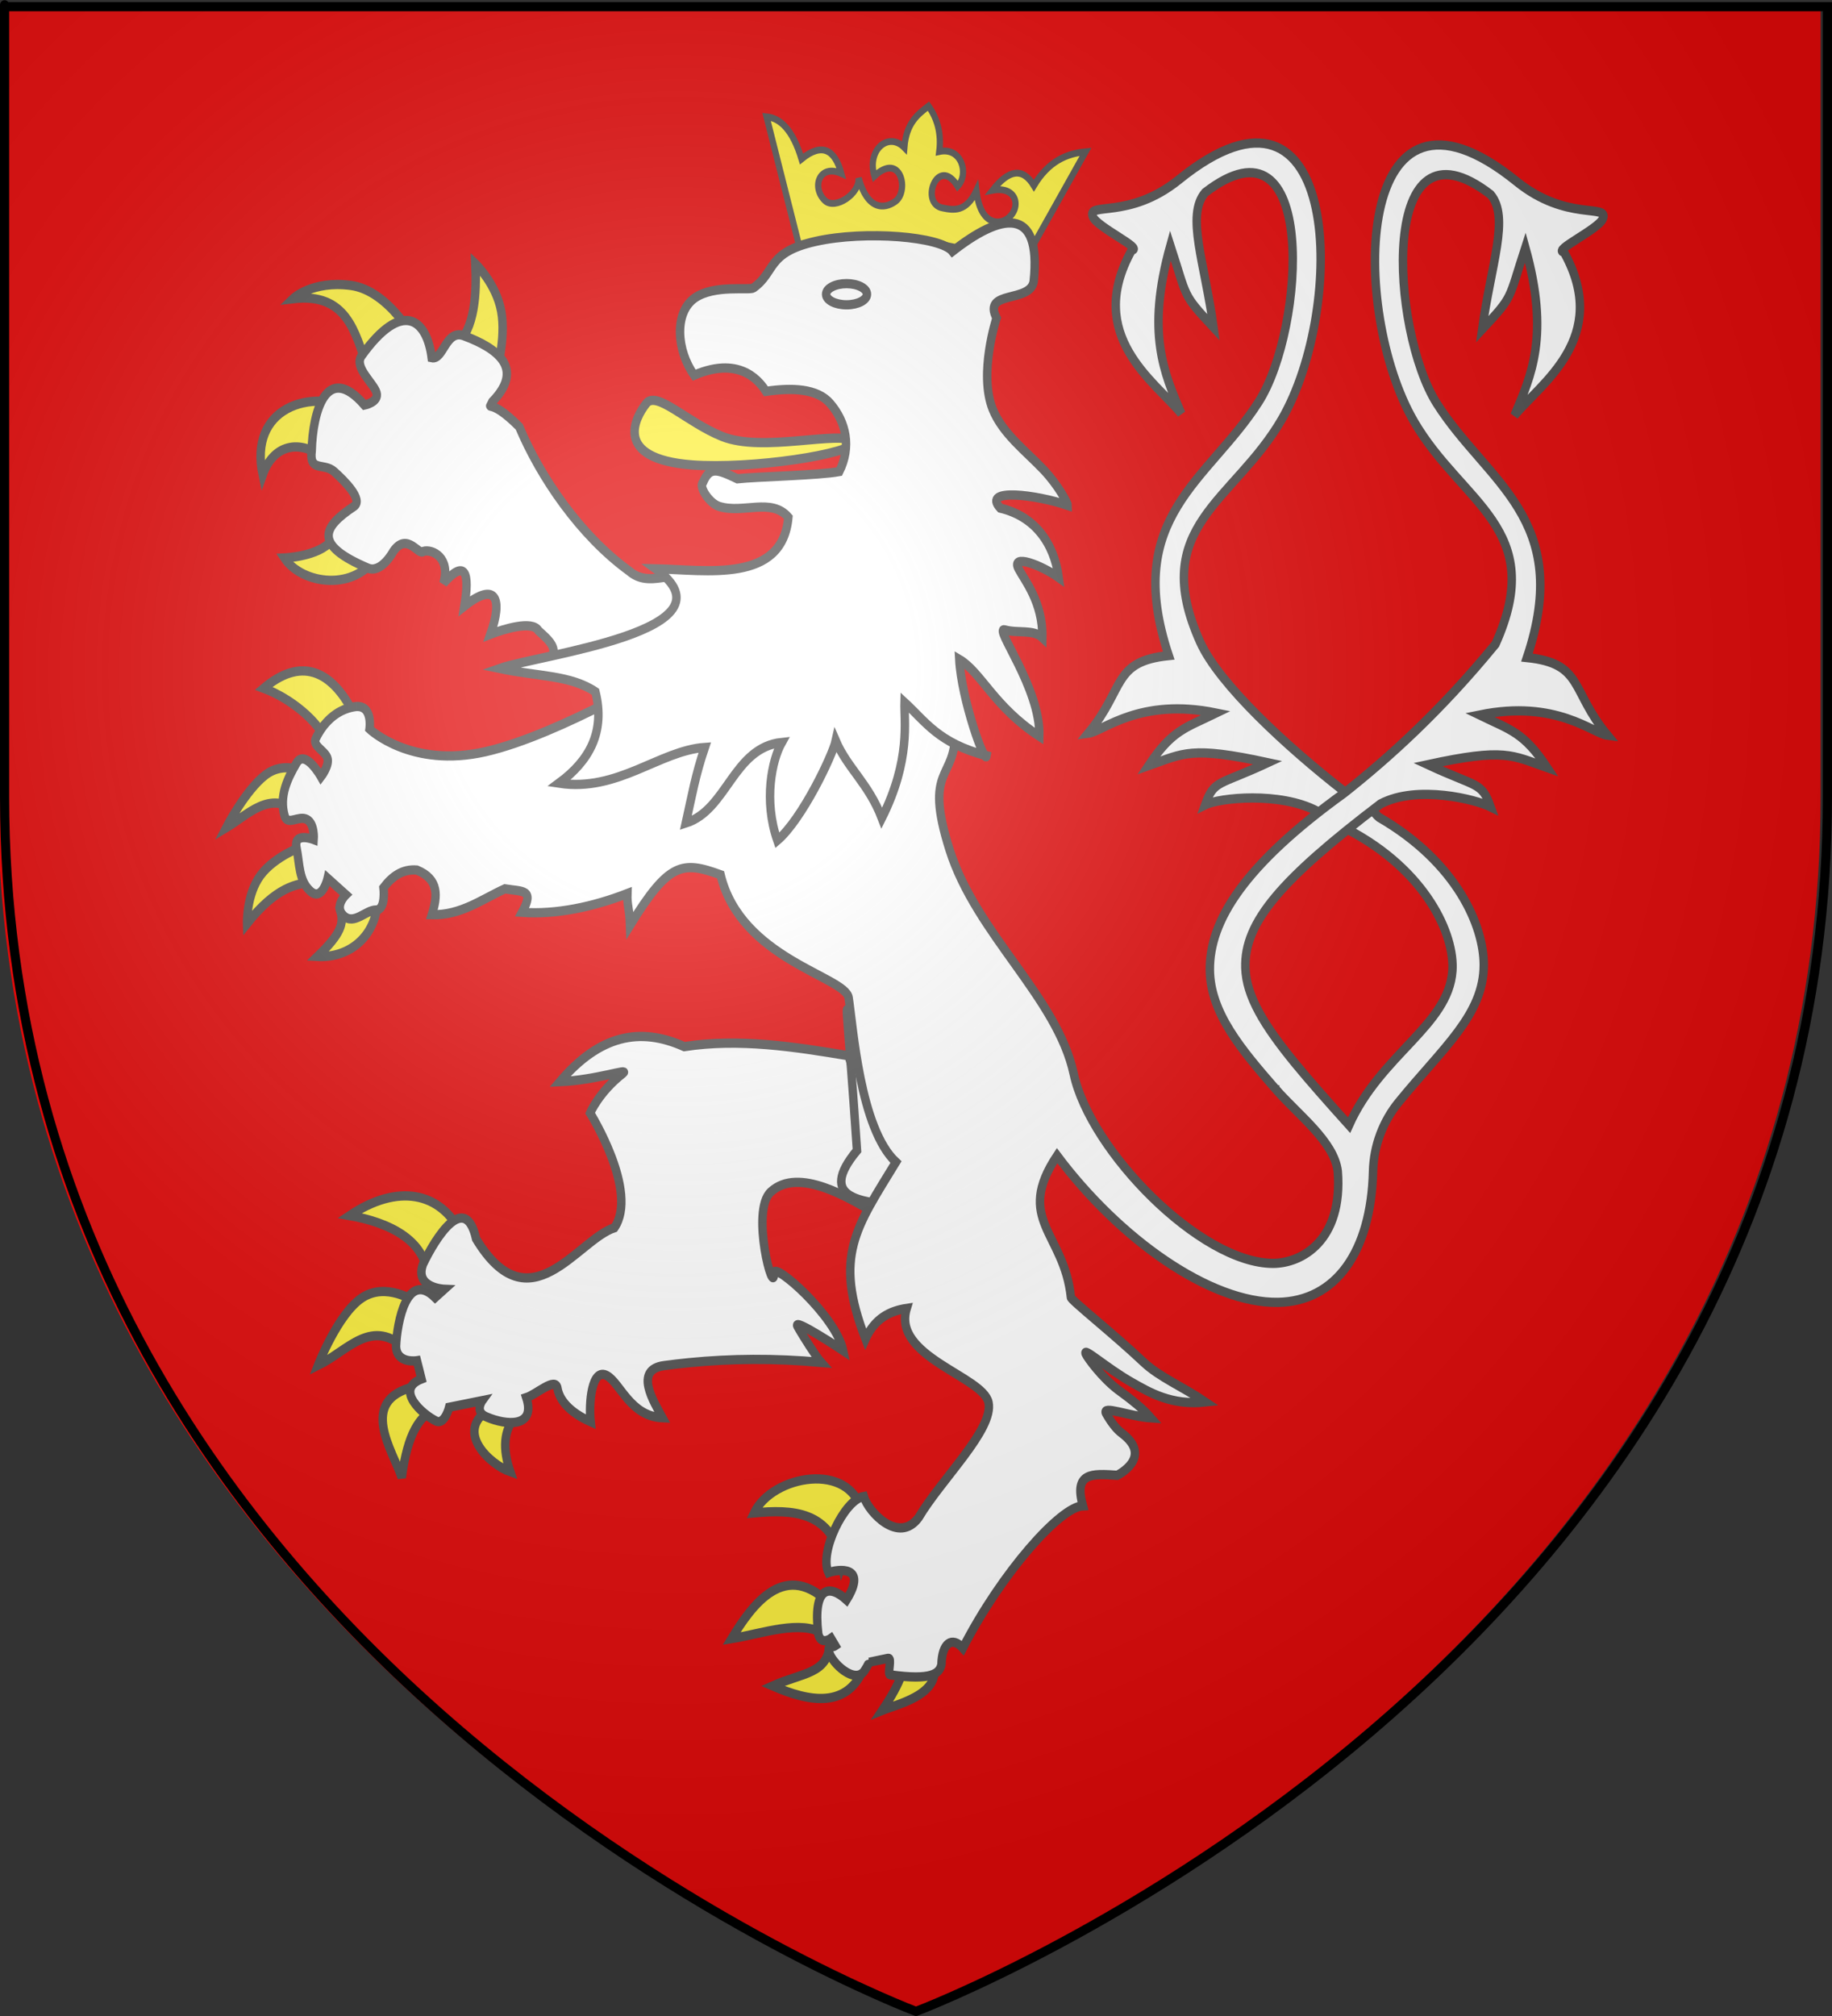 <?xml version="1.0" encoding="UTF-8" standalone="no"?>
<!-- Created with Inkscape (http://www.inkscape.org/) -->
<svg
   xmlns:svg="http://www.w3.org/2000/svg"
   xmlns="http://www.w3.org/2000/svg"
   xmlns:xlink="http://www.w3.org/1999/xlink"
   version="1.0"
   width="600"
   height="660"
   id="svg2">
  <rect width="100%" height="100%" fill="#333333" stroke="none"/>
  <desc
     id="desc4">Flag of Canton of Valais (Wallis)</desc>
  <defs
     id="defs6">
    <linearGradient
       id="linearGradient2893">
      <stop
         id="stop2895"
         style="stop-color:#ffffff;stop-opacity:0.314"
         offset="0" />
      <stop
         id="stop2897"
         style="stop-color:#ffffff;stop-opacity:0.251"
         offset="0.19" />
      <stop
         id="stop2901"
         style="stop-color:#6b6b6b;stop-opacity:0.125"
         offset="0.6" />
      <stop
         id="stop2899"
         style="stop-color:#000000;stop-opacity:0.125"
         offset="1" />
    </linearGradient>
    <linearGradient
       id="linearGradient2885">
      <stop
         id="stop2887"
         style="stop-color:#ffffff;stop-opacity:1"
         offset="0" />
      <stop
         id="stop2891"
         style="stop-color:#ffffff;stop-opacity:1"
         offset="0.229" />
      <stop
         id="stop2889"
         style="stop-color:#000000;stop-opacity:1"
         offset="1" />
    </linearGradient>
    <linearGradient
       id="linearGradient2955">
      <stop
         id="stop2867"
         style="stop-color:#fd0000;stop-opacity:1"
         offset="0" />
      <stop
         id="stop2873"
         style="stop-color:#e77275;stop-opacity:0.659"
         offset="0.5" />
      <stop
         id="stop2959"
         style="stop-color:#000000;stop-opacity:0.323"
         offset="1" />
    </linearGradient>
    <radialGradient
       cx="225.524"
       cy="218.901"
       r="300"
       fx="225.524"
       fy="218.901"
       id="radialGradient2961"
       xlink:href="#linearGradient2955"
       gradientUnits="userSpaceOnUse"
       gradientTransform="matrix(-4.167939e-4,2.183,-1.884,-3.599562e-4,615.597,-289.121)" />
    <polygon
       points="0,-1 0.588,0.809 -0.951,-0.309 0.951,-0.309 -0.588,0.809 0,-1 "
       transform="scale(53,53)"
       id="star" />
    <clipPath
       id="clip">
      <path
         d="M 0,-200 L 0,600 L 300,600 L 300,-200 L 0,-200 z"
         id="path10" />
    </clipPath>
    <radialGradient
       cx="225.524"
       cy="218.901"
       r="300"
       fx="225.524"
       fy="218.901"
       id="radialGradient1911"
       xlink:href="#linearGradient2955"
       gradientUnits="userSpaceOnUse"
       gradientTransform="matrix(-4.167939e-4,2.183,-1.884,-3.599562e-4,615.597,-289.121)" />
    <radialGradient
       cx="225.524"
       cy="218.901"
       r="300"
       fx="225.524"
       fy="218.901"
       id="radialGradient2865"
       xlink:href="#linearGradient2955"
       gradientUnits="userSpaceOnUse"
       gradientTransform="matrix(0,1.749,-1.593,-1.049767e-7,551.788,-191.29)" />
    <radialGradient
       cx="225.524"
       cy="218.901"
       r="300"
       fx="225.524"
       fy="218.901"
       id="radialGradient2871"
       xlink:href="#linearGradient2955"
       gradientUnits="userSpaceOnUse"
       gradientTransform="matrix(0,1.386,-1.323,-5.741131e-8,-158.082,-109.541)" />
    <radialGradient
       cx="221.445"
       cy="226.331"
       r="300"
       fx="221.445"
       fy="226.331"
       id="radialGradient3163"
       xlink:href="#linearGradient2893"
       gradientUnits="userSpaceOnUse"
       gradientTransform="matrix(1.353,0,0,1.349,-77.629,-85.747)" />
  </defs>
  <g
     id="layer3"
     style="display:inline">
    <path
       d="M 297.774,658.5 C 297.774,658.5 596.274,546.18 596.274,260.728 C 596.274,-24.723 596.274,2.176 596.274,2.176 L -0.726,2.176 L -0.726,260.728 C -0.726,546.18 297.774,658.5 297.774,658.5 z"
       id="path2855"
       style="fill:#e20909;fill-opacity:1;fill-rule:evenodd;stroke:none;stroke-width:1px;stroke-linecap:butt;stroke-linejoin:miter;stroke-opacity:1" />
    <g
       transform="matrix(1.487,0,0,1.626,-854.348,-93.578)"
       id="g5478"
       style="stroke:#505050;stroke-opacity:1;display:inline">
      <g
         transform="matrix(0.5,5.107633e-2,-5.107633e-2,0.5,720.822,25.033)"
         id="g5472"
         style="fill:#fcef3c;fill-opacity:1;stroke:#505050;stroke-opacity:1">
        <g
           transform="matrix(0.997,-7.271119e-2,7.271119e-2,0.997,-35.168,-850.139)"
           id="g5474"
           style="fill:#fcef3c;fill-opacity:1;stroke:#505050;stroke-opacity:1">
          <path
             d="M 21.332,960.913 L 36.922,1011.561 C 69.9,1006.162 102.439,1006.592 134.096,1018.712 L 161.525,970.886 C 153.165,971.863 145.389,975.166 139.278,985.098 C 134.165,977.891 128.122,978.926 121.232,987.483 C 132.133,985.309 134.245,994.487 127.89,998.811 C 124.309,1001.248 116.211,1001.55 114.147,987.829 C 109.937,996.673 104.356,995.957 99.641,995.222 C 89.24,993.907 96.763,973.738 105.88,986.318 C 110.836,981.313 107.188,970.414 97.426,972.648 C 98.169,965.657 96.356,959.659 92.172,954.583 C 87.401,958.139 82.644,961.714 82.074,971.483 C 75,965.236 65.557,972.834 69.271,983.32 C 80.612,973.053 84.724,988.8 78.893,993.084 C 75.852,995.318 67.413,999.085 62.376,984.249 C 63.174,990.548 52.46,997.497 47.896,993.741 C 41.727,988.665 44.973,978.998 54.763,982.661 C 51.668,973.189 45.966,970.388 37.152,977.379 C 32.977,965.815 27.386,961.256 21.332,960.913 z"
             id="path5476"
             style="fill:#fcef3c;fill-opacity:1;fill-rule:evenodd;stroke:#505050;stroke-width:2.727;stroke-linecap:butt;stroke-linejoin:miter;stroke-miterlimit:4;stroke-dasharray:none;stroke-opacity:1;display:inline" />
        </g>
      </g>
      <path
         d="M 757.265,388.48 C 757.001,394.618 751.213,394.327 744.724,396.998 C 752.661,400.153 761.409,401.821 765.015,392.917 L 757.265,388.48 z"
         id="path7116"
         style="fill:#fcef3c;fill-opacity:1;fill-rule:evenodd;stroke:#505050;stroke-width:1.863;stroke-linecap:butt;stroke-linejoin:miter;stroke-miterlimit:4;stroke-dasharray:none;stroke-opacity:1;display:inline" />
      <path
         d="M 657.834,169.058 C 652.976,176.854 641.005,175.22 637.18,169.895 C 637.18,169.895 644.858,169.61 647.567,166.367 C 651.244,161.966 651.94,161.574 652.48,162.533 L 657.834,169.058 z"
         id="path7118"
         style="fill:#fcef3c;fill-opacity:1;fill-rule:evenodd;stroke:#505050;stroke-width:1.863;stroke-linecap:butt;stroke-linejoin:miter;stroke-miterlimit:4;stroke-dasharray:none;stroke-opacity:1;display:inline" />
      <path
         d="M 646.457,150.152 C 641.239,146.077 634.947,146.543 632.403,153.164 C 629.307,139.905 642.525,135.294 653.818,140.281 L 646.457,150.152 z"
         id="path7120"
         style="fill:#fcef3c;fill-opacity:1;fill-rule:evenodd;stroke:#505050;stroke-width:1.863;stroke-linecap:butt;stroke-linejoin:miter;stroke-miterlimit:4;stroke-dasharray:none;stroke-opacity:1;display:inline" />
      <path
         d="M 655.492,131.748 C 652.755,124.262 650.866,116.424 639.095,117.694 C 639.095,117.694 643.283,113.986 651.811,115.017 C 660.297,116.043 666.48,126.556 666.032,126.729 L 655.492,131.748 z"
         id="path7122"
         style="fill:#fcef3c;fill-opacity:1;fill-rule:evenodd;stroke:#505050;stroke-width:1.863;stroke-linecap:butt;stroke-linejoin:miter;stroke-miterlimit:4;stroke-dasharray:none;stroke-opacity:1;display:inline" />
      <path
         d="M 674.899,127.231 C 679.202,123.825 679.545,116.474 679.25,110.667 C 679.25,110.667 683.809,114.641 684.938,120.204 C 686.067,125.767 683.767,132.919 683.767,132.919 L 674.899,127.231 z"
         id="path7124"
         style="fill:#fcef3c;fill-opacity:1;fill-rule:evenodd;stroke:#505050;stroke-width:1.863;stroke-linecap:butt;stroke-linejoin:miter;stroke-miterlimit:4;stroke-dasharray:none;stroke-opacity:1;display:inline" />
      <path
         d="M 701.502,193.318 L 695.646,190.432 C 697.769,188.17 695.345,186.363 693.136,184.534 C 691.825,182.361 685.206,184.309 682.56,185.248 C 685.272,178.285 683.949,174.422 676.825,179.583 C 678.021,172.971 677.108,169.959 672.215,174.996 C 673.849,169.794 669.747,168.059 667.789,168.556 C 666.863,169.637 664.258,164.526 661.18,168.556 C 661.18,168.556 658.503,173.157 655.492,171.902 C 643.633,167.272 645.509,163.772 652.48,159.522 C 654.649,158.199 650.389,154.335 648.13,152.494 C 645.871,150.654 642.609,152.662 643.194,148.312 C 643.428,140.435 646.437,130.284 654.822,139.11 C 654.822,139.11 658.064,138.524 657.468,136.621 C 656.872,134.718 652.438,131.497 654.153,129.238 C 663.208,117.642 668.563,121.885 669.629,129.573 C 672.264,130.117 672.745,123.592 676.907,125.223 C 683.928,127.637 690.188,131.636 682.989,138.431 C 681.942,140.608 682.128,137.245 688.9,143.476 C 693.594,153.683 702.341,165.375 713.121,172.526 C 717.606,176.116 722.99,171.951 725.961,174.354 C 728.931,176.756 730.781,178.26 730.781,178.26 L 701.502,193.318 z"
         id="path7126"
         style="fill:#ffffff;fill-opacity:1;fill-rule:evenodd;stroke:#505050;stroke-width:1.863;stroke-linecap:butt;stroke-linejoin:miter;stroke-miterlimit:4;stroke-dasharray:none;stroke-opacity:1;display:inline" />
      <path
         d="M 668.714,316.137 C 669.362,307.312 660.047,303.655 651.559,302.295 C 662.083,295.843 671.57,297.424 676.167,305.962 L 668.714,316.137 z"
         id="path7128"
         style="fill:#fcef3c;fill-opacity:1;fill-rule:evenodd;stroke:#505050;stroke-width:1.863;stroke-linecap:butt;stroke-linejoin:miter;stroke-miterlimit:4;stroke-dasharray:none;stroke-opacity:1;display:inline" />
      <path
         d="M 664.218,329.387 C 656.437,322.584 651.308,329.45 644.579,332.463 C 644.579,332.463 648.957,322.082 654.28,318.858 C 659.604,315.634 665.874,319.568 665.874,319.568 L 664.218,329.387 z"
         id="path7130"
         style="fill:#fcef3c;fill-opacity:1;fill-rule:evenodd;stroke:#505050;stroke-width:1.863;stroke-linecap:butt;stroke-linejoin:miter;stroke-miterlimit:4;stroke-dasharray:none;stroke-opacity:1;display:inline" />
      <path
         d="M 670.133,341.336 C 666.99,342.8 664.298,346.072 663.035,355.06 C 661.125,349.726 653.235,339.501 665.785,336.751 L 670.133,341.336 z"
         id="path7132"
         style="fill:#fcef3c;fill-opacity:1;fill-rule:evenodd;stroke:#505050;stroke-width:1.863;stroke-linecap:butt;stroke-linejoin:miter;stroke-miterlimit:4;stroke-dasharray:none;stroke-opacity:1;display:inline" />
      <path
         d="M 688.116,342.756 C 685.439,345.484 685.194,349.255 686.933,353.876 C 682.614,352.501 674.54,345.866 682.201,341.336 L 688.116,342.756 z"
         id="path7134"
         style="fill:#fcef3c;fill-opacity:1;fill-rule:evenodd;stroke:#505050;stroke-width:1.863;stroke-linecap:butt;stroke-linejoin:miter;stroke-miterlimit:4;stroke-dasharray:none;stroke-opacity:1;display:inline" />
      <path
         d="M 725.254,268.281 C 715.417,264.229 706.572,266 697.862,275.345 C 705.949,275.012 713.299,272.543 711.759,273.643 C 706.444,277.438 704.516,281.659 704.516,281.659 C 704.516,281.659 715.301,297.468 709.863,304.746 C 701.7,307.186 691.192,324.761 679.417,307 C 677.012,297.292 670.499,306.714 667.697,312.106 C 665.807,316.89 672.392,317.137 672.392,317.137 L 670.38,318.795 C 664.199,313.205 661.978,323.809 661.771,328.596 C 661.855,332.193 666.374,331.522 666.374,331.522 L 667.38,335.192 C 661.465,337.309 667.468,342.297 670.715,343.726 C 672.535,344.312 673.473,340.894 673.473,340.894 L 680.758,339.553 C 680.758,339.553 678.911,341.884 681.839,342.888 C 685.904,344.474 692.639,345.141 690.466,338.956 C 692.727,338.29 696.892,334.708 697.316,337.054 C 697.732,339.356 699.854,341.851 704.636,343.81 C 704.19,340.157 704.835,332.769 708.247,334.538 C 711.195,336.067 713.376,342.721 720.454,343.007 C 718.514,339.749 714.09,333.343 720.79,332.508 C 722.621,332.28 724.472,332.082 726.343,331.914 C 735.473,331.093 745.099,330.994 755.384,331.857 C 754.384,330.835 751.321,326.459 750.192,324.583 C 749.054,322.693 760.26,329.493 760.26,329.493 C 758.593,322.421 745.033,311.646 745.033,313.791 C 745.033,319.21 739.788,301.351 744.301,297.536 C 750.472,292.321 761.966,299.006 767.086,301.671 C 769.555,298.937 773.453,294.558 771.875,291.535 C 768.818,285.677 763.934,278.371 761.459,270.125 C 749.53,268.298 737.299,266.574 725.254,268.281 z"
         id="path7136"
         style="fill:#ffffff;fill-opacity:1;fill-rule:evenodd;stroke:#505050;stroke-width:1.863;stroke-linecap:butt;stroke-linejoin:miter;stroke-miterlimit:4;stroke-dasharray:none;stroke-opacity:1;display:inline" />
      <path
         d="M 646.354,206.822 C 644.894,202.988 638.73,198.212 632.629,196.13 C 640.581,189.997 647.368,192.114 652.417,201.157 L 646.354,206.822 z"
         id="path7138"
         style="fill:#fcef3c;fill-opacity:1;fill-rule:evenodd;stroke:#505050;stroke-width:1.863;stroke-linecap:butt;stroke-linejoin:miter;stroke-miterlimit:4;stroke-dasharray:none;stroke-opacity:1;display:inline" />
      <path
         d="M 639.965,220.9 C 633.873,216.682 629.288,221.51 624.349,224.213 C 624.349,224.213 628.614,216.656 632.991,213.594 C 637.241,210.622 641.858,213.092 641.858,213.092 L 639.965,220.9 z"
         id="path7140"
         style="fill:#fcef3c;fill-opacity:1;fill-rule:evenodd;stroke:#505050;stroke-width:1.863;stroke-linecap:butt;stroke-linejoin:miter;stroke-miterlimit:4;stroke-dasharray:none;stroke-opacity:1;display:inline" />
      <path
         d="M 644.106,235.215 C 639.811,235.257 635.24,236.296 628.963,243.497 C 628.963,243.497 628.756,237.729 631.921,233.796 C 635.085,229.862 641.622,227.762 641.622,227.762 L 644.106,235.215 z"
         id="path7142"
         style="fill:#fcef3c;fill-opacity:1;fill-rule:evenodd;stroke:#505050;stroke-width:1.863;stroke-linecap:butt;stroke-linejoin:miter;stroke-miterlimit:4;stroke-dasharray:none;stroke-opacity:1;display:inline" />
      <path
         d="M 649.562,241.086 C 650.248,243.482 649.771,245.467 644.484,250.126 C 650.908,250.453 656.223,246.776 657.427,241.019 L 649.562,241.086 z"
         id="path7144"
         style="fill:#fcef3c;fill-opacity:1;fill-rule:evenodd;stroke:#505050;stroke-width:1.863;stroke-linecap:butt;stroke-linejoin:miter;stroke-miterlimit:4;stroke-dasharray:none;stroke-opacity:1;display:inline" />
      <path
         d="M 772.586,390.994 C 774.674,392.332 773.037,396.193 768.872,401.909 C 772.541,400.558 784.056,398.303 779.212,390.52 L 772.586,390.994 z"
         id="path7146"
         style="fill:#fcef3c;fill-opacity:1;fill-rule:evenodd;stroke:#505050;stroke-width:1.863;stroke-linecap:butt;stroke-linejoin:miter;stroke-miterlimit:4;stroke-dasharray:none;stroke-opacity:1;display:inline" />
      <path
         d="M 756.024,386.529 C 750.823,383.6 742.686,386.423 735.675,387.475 C 740.168,380.729 747.598,371.091 757.68,380.85 L 756.024,386.529 z"
         id="path7148"
         style="fill:#fcef3c;fill-opacity:1;fill-rule:evenodd;stroke:#505050;stroke-width:1.863;stroke-linecap:butt;stroke-linejoin:miter;stroke-miterlimit:4;stroke-dasharray:none;stroke-opacity:1;display:inline" />
      <path
         d="M 760.046,372.569 C 757.876,361.532 748.849,361.481 740.644,362.158 C 744.709,354.479 761.917,351.793 764.305,361.921 L 760.046,372.569 z"
         id="path7150"
         style="fill:#fcef3c;fill-opacity:1;fill-rule:evenodd;stroke:#505050;stroke-width:1.863;stroke-linecap:butt;stroke-linejoin:miter;stroke-miterlimit:4;stroke-dasharray:none;stroke-opacity:1;display:inline" />
      <path
         d="M 763.297,289.194 C 754.35,299.038 764.82,299.441 771.187,300.289 C 773.615,297.551 773.304,294.273 771.875,291.535 C 759.521,267.785 759.487,237.402 763.297,289.194 z"
         id="path7152"
         style="fill:#ffffff;fill-opacity:1;fill-rule:evenodd;stroke:#505050;stroke-width:1.863;stroke-linecap:butt;stroke-linejoin:miter;stroke-miterlimit:4;stroke-dasharray:none;stroke-opacity:1" />
      <path
         d="M 763.072,146.471 C 762.169,149.008 739.859,152.063 726.933,151.156 C 709.393,149.925 714.499,141.537 716.894,138.775 C 719.177,136.143 725.794,142.558 733.581,145.424 C 742.617,148.749 759.381,144.109 763.072,146.471 z"
         id="path7154"
         style="fill:#fcef3c;fill-opacity:1;fill-rule:evenodd;stroke:#505050;stroke-width:1.863;stroke-linecap:butt;stroke-linejoin:miter;stroke-miterlimit:4;stroke-dasharray:none;stroke-opacity:1;display:inline" />
      <path
         d="M 791.029,114.306 C 788.445,111.89 788.71,111.018 787.092,110.65 C 791.259,107.374 794.165,106.436 796.091,106.15"
         id="path2233"
         style="fill:#ffffff;fill-opacity:1;fill-rule:evenodd;stroke:#505050;stroke-width:1.863;stroke-linecap:butt;stroke-linejoin:miter;stroke-miterlimit:4;stroke-dasharray:none;stroke-opacity:1" />
      <path
         d="M 870.663,216.932 C 858.016,207.927 843.074,195.327 838.891,186.843 C 827.404,163.548 846.266,158.62 856.822,142.041 C 871.074,119.657 870.23,67.055 834.219,93.708 C 823.198,101.865 813.827,98.081 815.247,101.197 C 816.223,103.339 826.458,107.636 823.812,107.91 C 813.309,125.173 829.094,134.476 834.714,140.817 C 830.993,132.746 826.909,124.706 832.318,106.994 C 836.141,117.723 834.843,116.621 841.827,123.47 C 839.86,110.344 835.718,100.902 839.968,96.326 C 864.862,78.757 862.02,123.709 851.805,138.41 C 840.757,154.311 821.716,161.538 831.958,189.547 C 819.496,190.723 822.407,196.151 814.224,205.193 C 817.496,204.803 825.501,197.944 842.384,201.113 C 835.615,204.123 832.709,204.531 827.504,211.709 C 835.271,209.224 836.746,207.735 853.767,211.109 C 842.83,215.759 841.979,214.529 839.969,219.6 C 843.115,218.167 856.477,216.926 864.615,220.86 C 865.104,221.271 864.003,221.067 864.484,221.44 M 871.284,224.513 C 888.8,232.865 895.004,245.881 894.43,253.053 C 893.551,264.035 878.637,269.854 871.669,284.089 C 867.079,279.421 863.112,275.345 859.833,271.687 C 852.891,263.942 849.027,258.072 848.838,252.424 C 848.529,243.217 856.796,234.6 878.596,219.419 C 886.734,215.485 899.699,218.564 902.845,219.997 C 900.835,214.926 899.984,216.155 889.047,211.506 C 906.067,208.132 907.543,209.621 915.309,212.106 C 910.105,204.927 907.199,204.52 900.43,201.51 C 917.312,198.341 925.318,205.2 928.59,205.589 C 920.407,196.548 923.318,191.119 910.856,189.943 C 921.098,161.935 902.057,154.707 891.009,138.806 C 880.794,124.105 877.952,79.154 902.846,96.723 C 907.095,101.298 902.954,110.74 900.987,123.866 C 907.971,117.017 906.673,118.119 910.496,107.39 C 915.905,125.103 911.821,133.143 908.1,141.214 C 913.72,134.872 929.505,125.569 919.002,108.306 C 916.356,108.033 926.591,103.736 927.567,101.594 C 928.987,98.477 919.615,102.261 908.595,94.104 C 872.584,67.451 871.74,120.054 885.992,142.437 C 896.548,159.016 915.41,163.944 903.923,187.24 C 891.905,200.65 880.541,210.035 870.614,217.214 C 848.496,231.79 840.923,242.999 841.013,252.82 C 841.092,261.503 848.024,268.957 855.495,276.81 C 860.43,281.997 868.375,287.359 869.183,293.363 C 870.378,307.317 861.228,311.921 854.93,311.918 C 838.874,311.91 814.662,289.191 811.036,273.783 C 807.404,258.354 789.593,245.656 783.707,228.709 C 777.822,211.761 785.127,214.749 784.89,204.811 C 784.654,194.873 782.761,188.958 782.761,188.958 L 722.661,191.797 C 722.661,191.797 697.935,205.464 681.491,208.895 C 665.046,212.326 655.937,204.338 655.937,204.338 C 655.937,204.338 656.765,199.25 652.624,199.842 C 648.483,200.434 645.644,203.273 644.106,206.231 C 643.337,207.709 645.94,208.597 646.605,210.061 C 647.271,211.525 645.245,213.936 645.245,213.936 C 645.245,213.936 641.74,208.242 639.847,211.199 C 637.954,214.157 635.943,217.825 637.244,221.847 C 637.895,223.858 640.32,221.669 642.11,222.527 C 643.899,223.385 643.633,226.579 643.633,226.579 C 643.633,226.579 639.137,224.982 639.847,228.235 C 640.557,231.489 640.32,234.861 642.923,236.99 C 645.526,239.12 646.709,234.387 646.709,234.387 L 650.731,237.7 C 650.731,237.7 648.01,240.066 650.258,241.959 C 652.506,243.852 655.109,240.772 657.356,240.772 C 659.604,240.772 659.013,236.276 659.013,236.276 C 660.908,233.995 663.194,232.493 666.348,232.727 C 671.296,234.571 670.948,238.004 669.66,241.718 C 675.974,241.884 680.598,238.67 685.75,236.513 C 689.64,237.105 692.379,236.511 689.536,241.245 C 697.032,241.748 705.301,240.1 712.724,237.459 C 712.626,239.879 713.185,240.385 713.315,243.848 C 721.833,231.229 724.727,230.838 733.245,233.678 C 737.716,250.67 760.725,254.177 761.452,258.432 C 762.449,264.265 763.936,284.757 771.877,291.529 C 763.108,304.682 758.083,310.435 765.17,327.139 C 767.182,323.063 770.454,321.509 774.243,320.987 C 770.967,330.707 791.036,334.665 792.256,339.916 C 793.509,345.307 781.843,355.401 776.869,363.104 C 772.494,368.521 765.817,362.007 764.778,358.845 C 760.518,359.476 754.899,370.155 757.016,374.185 C 759.123,373.504 765.736,372.675 760.992,379.667 C 757.215,376.499 753.54,376.915 754.759,386.512 C 755.351,388.934 757.568,387.432 757.568,387.432 L 758.514,388.897 C 757.634,389.461 756.781,388.651 757.15,390.141 C 757.711,392.4 762.896,396.782 764.938,393.948 C 765.724,392.856 765.965,392.224 765.997,392.229 L 770.138,391.437 C 771.108,391.251 769.934,394.599 770.567,394.76 C 779.929,395.968 781.456,394.457 781.901,392.691 C 782.001,388.346 784.251,386.968 786.613,389.371 C 795.193,374.128 808.084,360.923 813.047,360.738 C 810.993,353.984 815.022,354.245 820.619,354.586 C 820.619,354.586 828.721,350.955 821.565,346.068 C 820.411,345.28 819.263,343.898 818.181,342.172 C 817.063,340.39 823.327,342.74 828.038,343.031 C 825.731,340.595 822.04,338.241 820.757,337.352 C 817.196,334.885 813.983,330.835 813.674,330.137 C 813.003,328.622 818.275,333.023 823.911,335.932 C 827.685,337.88 832.535,340.577 840.019,339.834 C 835.001,336.727 829.889,334.816 826.379,331.784 C 819.747,326.056 810.121,319.095 810.413,318.738 C 808.91,305.694 797.987,303.129 807.368,290.228 C 821.109,307.036 841.122,320.008 856.037,319.772 C 868.711,319.572 876.52,309.632 876.958,293.363 C 877.097,288.187 879.184,283.305 882.525,279.547 C 892.287,268.566 901.333,261.934 901.344,251.84 C 901.352,244.033 895.482,231.209 878.232,222.088 C 877.888,221.872 876.823,220.667 876.823,220.667"
         id="path7157"
         style="fill:#ffffff;fill-opacity:1;fill-rule:evenodd;stroke:#505050;stroke-width:1.863;stroke-linecap:butt;stroke-linejoin:miter;stroke-miterlimit:4;stroke-dasharray:none;stroke-opacity:1;display:inline" />
      <path
         d="M 757.383,138.775 C 754.532,135.745 748.932,135.591 743.246,136.349 C 742.293,135.049 738.125,128.898 727.435,133.087 C 723.582,128.201 722.935,120.489 727.602,117.527 C 731.872,114.817 739.632,116.07 740.485,115.519 C 745.48,112.289 743.316,108.371 754.204,106.15 C 765.163,103.914 781.789,105.191 784.32,108.157 C 794.875,100.593 803.985,98.64 802.222,114.18 C 801.496,118.649 790.836,115.862 794.031,121.588 C 794.031,121.588 790.028,132.752 793.188,139.946 C 795.347,144.864 800.567,148.439 804.387,152.128 C 807.628,155.258 809.705,158.863 809.705,159.304 C 802.921,157.175 790.629,155.702 794.861,159.856 C 802.426,161.501 806.691,166.865 807.726,173.832 C 803.826,171.301 797.122,168.965 798.876,172.07 C 800.134,174.294 804.274,178.819 804.12,185.917 C 802.172,184.213 798.723,185.125 795.841,184.371 C 793.228,183.688 803.788,196.136 803.457,205.788 C 793.488,199.864 790.667,192.906 785.826,190.307 C 786.288,198.375 791.556,211.795 791.849,209.715 C 781.236,207.193 778.397,202.834 773.767,198.96 C 773.644,202.658 775.202,210.53 768.768,222.262 C 765.846,215.317 761.198,212.201 758.618,206.703 C 757.932,209.572 751.263,222.469 745.752,226.763 C 742.699,218.741 744.539,210.621 746.736,207.035 C 736.009,208.065 734.727,220.619 725.594,223.267 C 726.973,217.613 727.676,213.733 729.777,208.041 C 719.831,208.67 710.61,217.067 697.654,215.236 C 704.361,210.713 707.884,204.917 705.685,196.832 C 700.173,193.451 693.109,193.79 684.603,192.147 C 693.462,189.282 737.694,184.568 718.952,172.07 C 730.158,172.29 746.884,175.076 748.181,161.697 C 744.419,157.706 738.227,161.032 732.956,159.522 C 730.734,158.885 728.335,155.447 729.39,154.659 C 730.885,151.5 732.404,151.964 736.949,153.949 C 741.267,153.519 754.977,153.26 759.391,152.494 C 762.092,147.548 760.957,142.574 757.383,138.775 z"
         id="path7159"
         style="fill:#ffffff;fill-opacity:1;fill-rule:evenodd;stroke:#505050;stroke-width:1.863;stroke-linecap:butt;stroke-linejoin:miter;stroke-miterlimit:4;stroke-dasharray:none;stroke-opacity:1;display:inline" />
      <path
         d="M 765.488,116.791 C 765.49,117.968 763.477,118.922 760.992,118.922 C 758.508,118.922 756.495,117.968 756.497,116.791 C 756.495,115.614 758.508,114.66 760.992,114.66 C 763.477,114.66 765.49,115.614 765.488,116.791 z"
         id="path7161"
         style="fill:#ffffff;fill-opacity:1;fill-rule:evenodd;stroke:#505050;stroke-width:1.863;stroke-linecap:butt;stroke-linejoin:miter;stroke-miterlimit:4;stroke-dasharray:none;stroke-opacity:1;display:inline" />
      <path
         d="M 855.428,276.5 L 855.626,276.797"
         id="path2046"
         style="fill:#ffffff;fill-opacity:1;fill-rule:evenodd;stroke:#505050;stroke-width:1.863;stroke-linecap:butt;stroke-linejoin:miter;stroke-miterlimit:4;stroke-dasharray:none;stroke-opacity:1" />
    </g>
  </g>
  <g
     id="layer4" />
  <g
     id="layer2">
    <path
       d="M 300,658.5 C 300,658.5 598.5,546.18 598.5,260.728 C 598.5,-24.723 598.5,2.176 598.5,2.176 L 1.5,2.176 L 1.5,260.728 C 1.5,546.18 300,658.5 300,658.5 z"
       id="path2875"
       style="opacity:1;fill:url(#radialGradient3163);fill-opacity:1;fill-rule:evenodd;stroke:none;stroke-width:1px;stroke-linecap:butt;stroke-linejoin:miter;stroke-opacity:1" />
  </g>
  <g
     id="layer1">
    <path
       d="M 300,658.5 C 300,658.5 1.5,546.18 1.5,260.728 C 1.5,-24.723 1.5,2.176 1.5,2.176 L 598.5,2.176 L 598.5,260.728 C 598.5,546.18 300,658.5 300,658.5 z"
       id="path1411"
       style="opacity:1;fill:none;fill-opacity:1;fill-rule:evenodd;stroke:#000000;stroke-width:3;stroke-linecap:butt;stroke-linejoin:miter;stroke-miterlimit:4;stroke-dasharray:none;stroke-opacity:1" />
  </g>
</svg>
